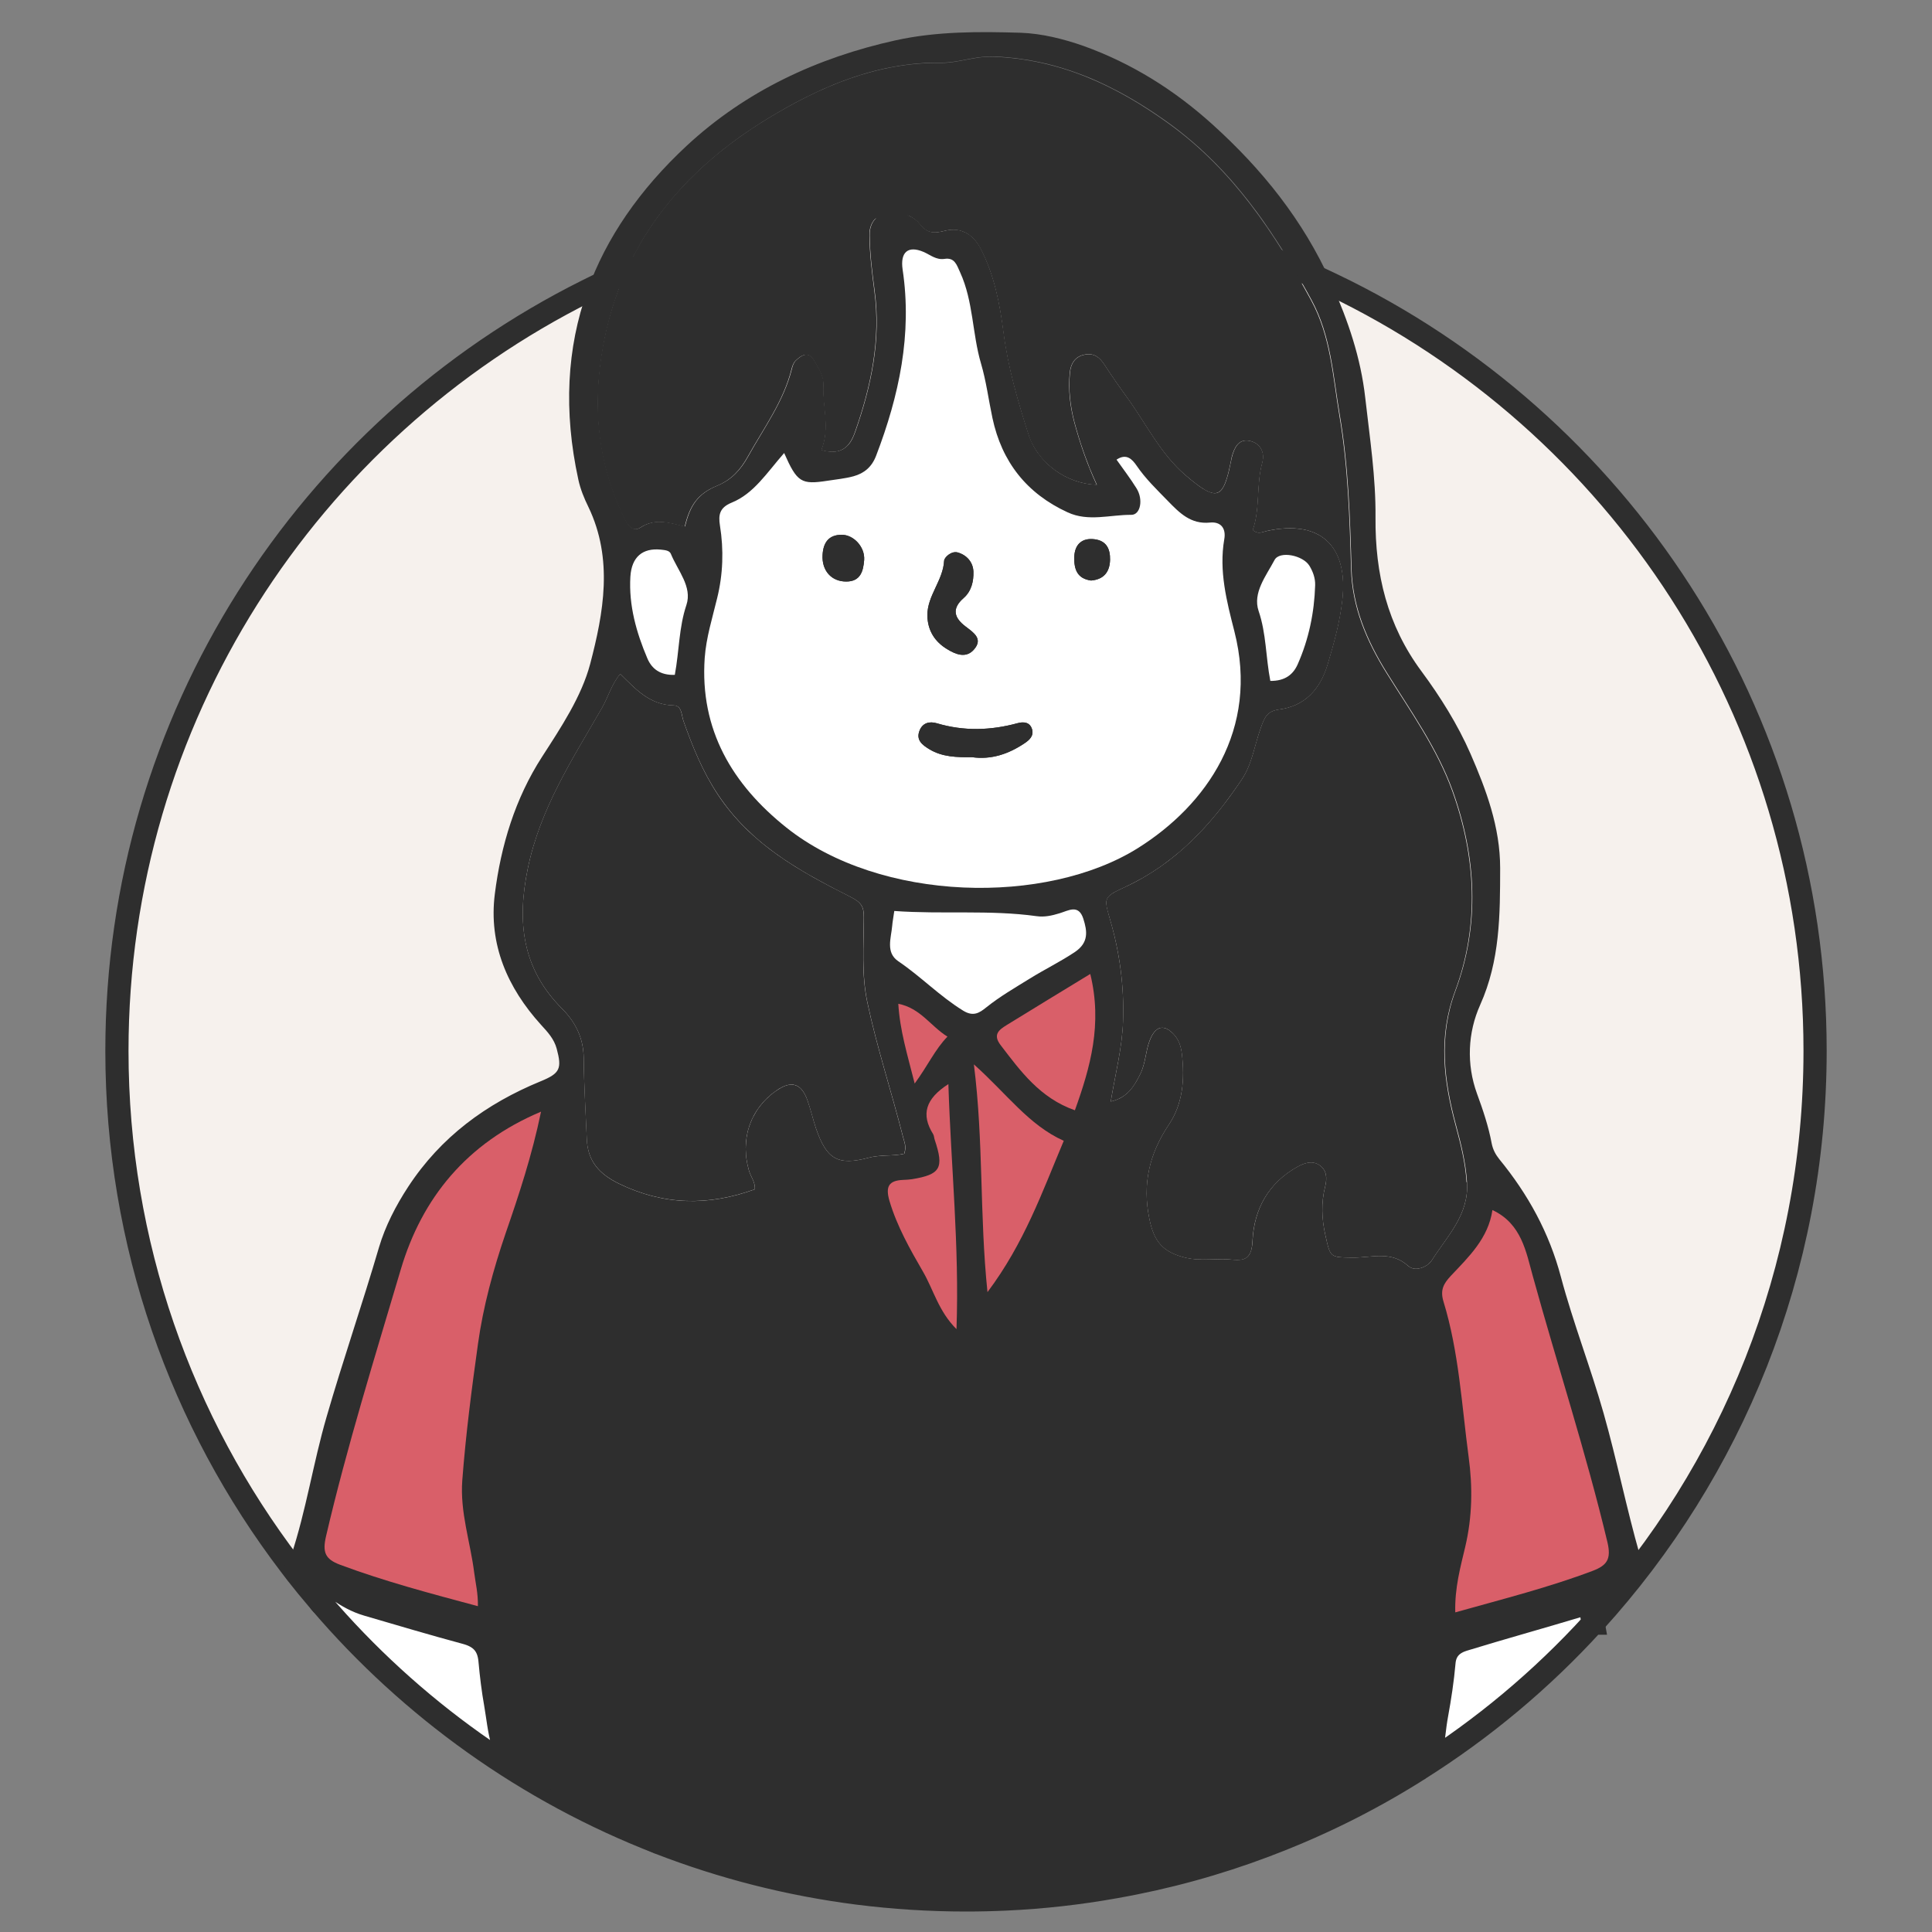 <svg viewBox="0 0 250 250" xmlns="http://www.w3.org/2000/svg" data-name="Layer 1" id="Layer_1">
  <rect x="0" y="0" width="250" height="250" fill="#808080" stroke="none"/>
  <defs>
    <style>
      .cls-1 {
        fill: #2e2e2e;
      }

      .cls-1, .cls-2, .cls-3 {
        stroke-width: 0px;
      }

      .cls-2 {
        fill: #d95f69;
      }

      .cls-4 {
        fill: #f6f1ed;
      }

      .cls-4, .cls-5 {
        stroke: #2e2e2e;
        stroke-miterlimit: 10;
        stroke-width: 3px;
      }

      .cls-5, .cls-3 {
        fill: #fff;
      }
    </style>
  </defs>
  <path d="M108.92,69.2c-1.71,0-2.4,1.04-2.48,2.63-.11,2.01,1.15,3.42,3.05,3.42,1.88,0,2.22-1.38,2.33-2.77.13-1.68-1.34-3.28-2.9-3.28ZM124.96,81.08c-1.49-1.12-1.85-2.31-.27-3.69,1.02-.89,1.31-2.18,1.27-3.43-.05-1.21-.85-2.13-2.02-2.47-.83-.24-1.74.63-1.77,1.06-.13,2.57-2.19,4.52-2.17,7.1.04,1.93.95,3.38,2.56,4.35,1.1.68,2.43,1.22,3.45.07,1.25-1.4-.03-2.21-1.05-2.99ZM133.54,94.34c-.29-.91-1.09-.97-1.87-.76-3.49.95-6.96,1.05-10.45.01-.92-.27-1.81-.08-2.22.92-.52,1.25.36,1.89,1.24,2.43,1.69,1.03,3.6,1.06,5.53,1.04,2.5.35,4.73-.41,6.79-1.79.65-.43,1.25-.98.98-1.85ZM141.64,69.78c-1.62-.21-2.6.66-2.63,2.35-.03,1.51.36,2.74,2.17,2.99,1.61-.13,2.42-1.07,2.46-2.68.03-1.39-.45-2.46-2-2.66ZM141.64,69.78c-1.62-.21-2.6.66-2.63,2.35-.03,1.51.36,2.74,2.17,2.99,1.61-.13,2.42-1.07,2.46-2.68.03-1.39-.45-2.46-2-2.66ZM133.54,94.34c-.29-.91-1.09-.97-1.87-.76-3.49.95-6.96,1.05-10.45.01-.92-.27-1.81-.08-2.22.92-.52,1.25.36,1.89,1.24,2.43,1.69,1.03,3.6,1.06,5.53,1.04,2.5.35,4.73-.41,6.79-1.79.65-.43,1.25-.98.98-1.85ZM124.96,81.08c-1.49-1.12-1.85-2.31-.27-3.69,1.02-.89,1.31-2.18,1.27-3.43-.05-1.21-.85-2.13-2.02-2.47-.83-.24-1.74.63-1.77,1.06-.13,2.57-2.19,4.52-2.17,7.1.04,1.93.95,3.38,2.56,4.35,1.1.68,2.43,1.22,3.45.07,1.25-1.4-.03-2.21-1.05-2.99ZM108.92,69.2c-1.71,0-2.4,1.04-2.48,2.63-.11,2.01,1.15,3.42,3.05,3.42,1.88,0,2.22-1.38,2.33-2.77.13-1.68-1.34-3.28-2.9-3.28ZM108.92,69.2c-1.71,0-2.4,1.04-2.48,2.63-.11,2.01,1.15,3.42,3.05,3.42,1.88,0,2.22-1.38,2.33-2.77.13-1.68-1.34-3.28-2.9-3.28ZM124.96,81.08c-1.49-1.12-1.85-2.31-.27-3.69,1.02-.89,1.31-2.18,1.27-3.43-.05-1.21-.85-2.13-2.02-2.47-.83-.24-1.74.63-1.77,1.06-.13,2.57-2.19,4.52-2.17,7.1.04,1.93.95,3.38,2.56,4.35,1.1.68,2.43,1.22,3.45.07,1.25-1.4-.03-2.21-1.05-2.99ZM133.54,94.34c-.29-.91-1.09-.97-1.87-.76-3.49.95-6.96,1.05-10.45.01-.92-.27-1.81-.08-2.22.92-.52,1.25.36,1.89,1.24,2.43,1.69,1.03,3.6,1.06,5.53,1.04,2.5.35,4.73-.41,6.79-1.79.65-.43,1.25-.98.98-1.85ZM141.64,69.78c-1.62-.21-2.6.66-2.63,2.35-.03,1.51.36,2.74,2.17,2.99,1.61-.13,2.42-1.07,2.46-2.68.03-1.39-.45-2.46-2-2.66ZM141.64,69.78c-1.62-.21-2.6.66-2.63,2.35-.03,1.51.36,2.74,2.17,2.99,1.61-.13,2.42-1.07,2.46-2.68.03-1.39-.45-2.46-2-2.66ZM131.67,93.58c-3.49.95-6.96,1.05-10.45.01-.92-.27-1.81-.08-2.22.92-.52,1.25.36,1.89,1.24,2.43,1.69,1.03,3.6,1.06,5.53,1.04,2.5.35,4.73-.41,6.79-1.79.65-.43,1.25-.98.98-1.85-.29-.91-1.09-.97-1.87-.76ZM122.56,84c1.1.68,2.43,1.22,3.45.07,1.25-1.4-.03-2.21-1.05-2.99-1.49-1.12-1.85-2.31-.27-3.69,1.02-.89,1.31-2.18,1.27-3.43-.05-1.21-.85-2.13-2.02-2.47-.83-.24-1.74.63-1.77,1.06-.13,2.57-2.19,4.52-2.17,7.1.04,1.93.95,3.38,2.56,4.35ZM108.92,69.2c-1.71,0-2.4,1.04-2.48,2.63-.11,2.01,1.15,3.42,3.05,3.42,1.88,0,2.22-1.38,2.33-2.77.13-1.68-1.34-3.28-2.9-3.28ZM172.36,36.82c-1.67-.8-3.36-1.56-5.07-2.27-13.02-5.44-27.3-8.44-42.29-8.44s-30.56,3.28-44.04,9.19c-1.68.73-3.33,1.5-4.96,2.32C39.91,55.62,15.13,92.91,15.13,135.98c0,25.03,8.37,48.1,22.46,66.57.27.36.54.71.81,1.06.88,1.12,1.78,2.23,2.71,3.31.11.14.23.29.36.43.98.35,1.12,1.29,2.38,2.14.57-2.78.72-2.73,3.72-1.86,4.22,1.23,8.43,2.49,12.67,3.63,1.98.52,3,1.61,3.17,3.64.17,1.88.4,3.77.73,5.62.57,3.32.65,6.86,3.51,8.8,4.15,2.81,11,6.22,17.65,9.13.02.01.04.02.06.03,8.12,3.14,16.71,5.35,25.64,6.49h.01c4.58.58,9.25.88,13.99.88,1.74,0,3.48-.04,5.2-.12,4.77-.22,9.45-.75,14.04-1.57,6.73-1.18,13.25-2.98,19.49-5.34.05-.02.1-.03.15-.05l.05-.03c6.65-2.51,12.99-5.65,18.95-9.36.15-.09.29-.18.44-.28.05-.03.1-.07.15-.1,2.21-1.65,1.8-3.71,2.43-7.13.41-2.24.75-4.49.95-6.75.14-1.66,1.15-2.53,2.51-2.95,4.92-1.51,9.89-2.88,14.83-4.37,1.23-.37,1.59.22,1.78,1.21.06.34.13.68.19,1.02.04-.03.07-.07.1-.1,17.77-19.52,28.61-45.47,28.61-73.95,0-43.72-25.54-81.48-62.51-99.16ZM81.57,74.63c.16-2.6,1.61-3.73,3.91-3.51.51.06,1.14.08,1.33.55.88,2.16,2.8,4.26,2.01,6.62-.98,2.92-.92,5.92-1.5,9.04-1.9.06-2.98-.79-3.55-2.13-1.43-3.36-2.42-6.88-2.2-10.57ZM116.24,129.89c2.87.56,4.18,2.9,6.36,4.25-1.61,1.66-2.52,3.72-4.24,6.07-.98-3.87-1.91-6.86-2.12-10.32ZM116.86,152.68c.38-.01.76-.04,1.14-.09,3.71-.61,4.18-1.44,2.95-5.11-.08-.23-.08-.52-.2-.72-1.6-2.55-.99-4.58,1.97-6.48.34,10.72,1.43,20.95,1.05,31.71-2.32-2.31-2.97-5.08-4.32-7.41-1.69-2.92-3.37-5.88-4.35-9.17-.54-1.85-.12-2.65,1.76-2.73ZM116.23,124.38c-1.65-1.13-.92-2.98-.78-4.58.04-.5.14-.99.27-1.92,6.26.45,12.35-.17,18.4.67,1.03.15,2-.07,2.98-.37,1.15-.34,2.46-1.22,3.08.7.52,1.62.71,3.08-1.06,4.29-1.89,1.27-3.92,2.25-5.85,3.45-1.92,1.19-3.87,2.31-5.64,3.73-.88.71-1.68,1.25-3.01.42-3.02-1.86-5.47-4.42-8.39-6.39ZM101.75,107.08c-6.98-5.57-11.21-12.65-10.56-21.95.19-2.63.99-5.16,1.61-7.73.76-3.08.87-6.24.36-9.41-.21-1.35-.07-2.3,1.52-2.95,2.86-1.16,4.53-3.84,6.79-6.42,1.68,3.81,2.21,4.11,5.6,3.59,1.13-.18,2.27-.28,3.37-.58,1.38-.38,2.37-1.19,2.93-2.66,2.98-7.78,4.68-15.72,3.43-24.09-.33-2.23.68-3.15,2.71-2.28.9.39,1.62,1.06,2.71.9,1.31-.2,1.57.75,2.02,1.74,1.72,3.76,1.56,7.92,2.7,11.79.68,2.3.98,4.71,1.48,7.05,1.21,5.69,4.44,9.79,9.74,12.22,2.68,1.24,5.49.3,8.23.32,1.2.01,1.57-2,.68-3.42-.79-1.28-1.71-2.47-2.59-3.72,1.3-.87,2.04-.03,2.6.78,1.15,1.69,2.61,3.09,4.01,4.53,1.52,1.56,2.98,3.08,5.48,2.83,1.37-.14,2.11.71,1.85,2.16-.71,4.1.32,8.05,1.31,11.92,3.25,12.71-3.62,22.48-12.48,28.04-11.83,7.42-33.3,7.07-45.5-2.66ZM164.92,72.47c.65-1.24,3.71-.62,4.53.76.45.75.76,1.59.73,2.51-.11,3.54-.82,6.96-2.25,10.2-.59,1.34-1.64,2.19-3.55,2.17-.6-3.11-.52-6.12-1.51-9.03-.81-2.37.97-4.56,2.05-6.61ZM65.42,159.61c-1.58,4.63-2.9,9.45-3.57,14.29-.82,5.86-1.58,11.73-2.03,17.65-.31,4.15,1.04,7.96,1.54,11.94.17,1.34.51,2.66.48,4.35-6.2-1.66-12.09-3.22-17.83-5.36-1.95-.73-2.3-1.62-1.82-3.7,2.72-11.65,6.28-23.06,9.67-34.51,2.74-9.25,8.54-16.38,18.15-20.42-1.17,5.65-2.84,10.7-4.59,15.76ZM127.78,167.2c-1.04-10.02-.49-19.4-1.76-29.47,4.32,3.86,7.09,7.85,11.63,9.89-2.79,6.62-5.09,13.21-9.87,19.58ZM139.09,143.67c-4.5-1.58-7.01-5.03-9.6-8.42-1.09-1.41-.17-2.02.81-2.63,3.52-2.17,7.07-4.33,10.78-6.59,1.59,6.48.02,12.06-1.99,17.64ZM206.11,203.26c-5.66,2.14-11.51,3.62-17.8,5.38-.08-3.2.68-5.89,1.3-8.52.91-3.89.96-7.72.43-11.6-.9-6.74-1.25-13.57-3.26-20.12-.44-1.47.01-2.29.96-3.31,2.33-2.47,4.84-4.85,5.38-8.51,3.79,1.77,4.36,5.46,5.22,8.53,3.17,11.51,6.9,22.86,9.67,34.49.5,2.15-.07,2.96-1.9,3.66ZM141.64,69.78c-1.62-.21-2.6.66-2.63,2.35-.03,1.51.36,2.74,2.17,2.99,1.61-.13,2.42-1.07,2.46-2.68.03-1.39-.45-2.46-2-2.66ZM131.67,93.58c-3.49.95-6.96,1.05-10.45.01-.92-.27-1.81-.08-2.22.92-.52,1.25.36,1.89,1.24,2.43,1.69,1.03,3.6,1.06,5.53,1.04,2.5.35,4.73-.41,6.79-1.79.65-.43,1.25-.98.98-1.85-.29-.91-1.09-.97-1.87-.76ZM122.56,84c1.1.68,2.43,1.22,3.45.07,1.25-1.4-.03-2.21-1.05-2.99-1.49-1.12-1.85-2.31-.27-3.69,1.02-.89,1.31-2.18,1.27-3.43-.05-1.21-.85-2.13-2.02-2.47-.83-.24-1.74.63-1.77,1.06-.13,2.57-2.19,4.52-2.17,7.1.04,1.93.95,3.38,2.56,4.35ZM108.92,69.2c-1.71,0-2.4,1.04-2.48,2.63-.11,2.01,1.15,3.42,3.05,3.42,1.88,0,2.22-1.38,2.33-2.77.13-1.68-1.34-3.28-2.9-3.28ZM108.92,69.2c-1.71,0-2.4,1.04-2.48,2.63-.11,2.01,1.15,3.42,3.05,3.42,1.88,0,2.22-1.38,2.33-2.77.13-1.68-1.34-3.28-2.9-3.28ZM124.96,81.08c-1.49-1.12-1.85-2.31-.27-3.69,1.02-.89,1.31-2.18,1.27-3.43-.05-1.21-.85-2.13-2.02-2.47-.83-.24-1.74.63-1.77,1.06-.13,2.57-2.19,4.52-2.17,7.1.04,1.93.95,3.38,2.56,4.35,1.1.68,2.43,1.22,3.45.07,1.25-1.4-.03-2.21-1.05-2.99ZM133.54,94.34c-.29-.91-1.09-.97-1.87-.76-3.49.95-6.96,1.05-10.45.01-.92-.27-1.81-.08-2.22.92-.52,1.25.36,1.89,1.24,2.43,1.69,1.03,3.6,1.06,5.53,1.04,2.5.35,4.73-.41,6.79-1.79.65-.43,1.25-.98.98-1.85ZM141.64,69.78c-1.62-.21-2.6.66-2.63,2.35-.03,1.51.36,2.74,2.17,2.99,1.61-.13,2.42-1.07,2.46-2.68.03-1.39-.45-2.46-2-2.66ZM141.64,69.78c-1.62-.21-2.6.66-2.63,2.35-.03,1.51.36,2.74,2.17,2.99,1.61-.13,2.42-1.07,2.46-2.68.03-1.39-.45-2.46-2-2.66ZM133.54,94.34c-.29-.91-1.09-.97-1.87-.76-3.49.95-6.96,1.05-10.45.01-.92-.27-1.81-.08-2.22.92-.52,1.25.36,1.89,1.24,2.43,1.69,1.03,3.6,1.06,5.53,1.04,2.5.35,4.73-.41,6.79-1.79.65-.43,1.25-.98.98-1.85ZM124.96,81.08c-1.49-1.12-1.85-2.31-.27-3.69,1.02-.89,1.31-2.18,1.27-3.43-.05-1.21-.85-2.13-2.02-2.47-.83-.24-1.74.63-1.77,1.06-.13,2.57-2.19,4.52-2.17,7.1.04,1.93.95,3.38,2.56,4.35,1.1.68,2.43,1.22,3.45.07,1.25-1.4-.03-2.21-1.05-2.99ZM108.92,69.2c-1.71,0-2.4,1.04-2.48,2.63-.11,2.01,1.15,3.42,3.05,3.42,1.88,0,2.22-1.38,2.33-2.77.13-1.68-1.34-3.28-2.9-3.28ZM108.92,69.2c-1.71,0-2.4,1.04-2.48,2.63-.11,2.01,1.15,3.42,3.05,3.42,1.88,0,2.22-1.38,2.33-2.77.13-1.68-1.34-3.28-2.9-3.28ZM124.96,81.08c-1.49-1.12-1.85-2.31-.27-3.69,1.02-.89,1.31-2.18,1.27-3.43-.05-1.21-.85-2.13-2.02-2.47-.83-.24-1.74.63-1.77,1.06-.13,2.57-2.19,4.52-2.17,7.1.04,1.93.95,3.38,2.56,4.35,1.1.68,2.43,1.22,3.45.07,1.25-1.4-.03-2.21-1.05-2.99ZM133.54,94.34c-.29-.91-1.09-.97-1.87-.76-3.49.95-6.96,1.05-10.45.01-.92-.27-1.81-.08-2.22.92-.52,1.25.36,1.89,1.24,2.43,1.69,1.03,3.6,1.06,5.53,1.04,2.5.35,4.73-.41,6.79-1.79.65-.43,1.25-.98.98-1.85ZM141.64,69.78c-1.62-.21-2.6.66-2.63,2.35-.03,1.51.36,2.74,2.17,2.99,1.61-.13,2.42-1.07,2.46-2.68.03-1.39-.45-2.46-2-2.66ZM141.64,69.78c-1.62-.21-2.6.66-2.63,2.35-.03,1.51.36,2.74,2.17,2.99,1.61-.13,2.42-1.07,2.46-2.68.03-1.39-.45-2.46-2-2.66ZM133.54,94.34c-.29-.91-1.09-.97-1.87-.76-3.49.95-6.96,1.05-10.45.01-.92-.27-1.81-.08-2.22.92-.52,1.25.36,1.89,1.24,2.43,1.69,1.03,3.6,1.06,5.53,1.04,2.5.35,4.73-.41,6.79-1.79.65-.43,1.25-.98.98-1.85ZM124.96,81.08c-1.49-1.12-1.85-2.31-.27-3.69,1.02-.89,1.31-2.18,1.27-3.43-.05-1.21-.85-2.13-2.02-2.47-.83-.24-1.74.63-1.77,1.06-.13,2.57-2.19,4.52-2.17,7.1.04,1.93.95,3.38,2.56,4.35,1.1.68,2.43,1.22,3.45.07,1.25-1.4-.03-2.21-1.05-2.99ZM108.92,69.2c-1.71,0-2.4,1.04-2.48,2.63-.11,2.01,1.15,3.42,3.05,3.42,1.88,0,2.22-1.38,2.33-2.77.13-1.68-1.34-3.28-2.9-3.28Z" class="cls-4"></path>
  <path d="M206.16,210.03c-6.65,7.3-14.29,13.7-22.69,18.97,2.21-1.65,1.8-3.71,2.43-7.13.41-2.24.75-4.49.95-6.75.14-1.66,1.15-2.53,2.51-2.95,4.92-1.51,9.89-2.88,14.83-4.37,1.23-.37,1.59.22,1.78,1.21.06.34.13.68.19,1.02Z" class="cls-5"></path>
  <path d="M85.3,238.45c-17.1-6.62-32.12-17.4-43.83-31.1-1.48-2.1.24-1.73-2.19-4.37,3.87,1.98,5.29,3.78,8.29,4.65,4.22,1.23,8.43,2.49,12.67,3.63,1.98.52,3,1.61,3.17,3.64.17,1.88.4,3.77.73,5.62.57,3.32.65,6.86,3.51,8.8,4.15,2.81,11,6.22,17.65,9.13Z" class="cls-5"></path>
  <path d="M212.19,201.21c-1.73-6.06-2.96-12.25-4.68-18.32-1.68-5.93-3.94-11.7-5.53-17.66-1.52-5.74-4.26-10.7-7.97-15.23-.47-.59-.82-1.22-.98-2.01-.41-2.22-1.13-4.35-1.91-6.48-1.38-3.8-1.19-7.9.41-11.47,2.58-5.75,2.58-11.66,2.59-17.7,0-5.33-1.81-10.15-3.84-14.81-1.65-3.77-3.89-7.35-6.34-10.66-4.43-5.97-6.01-12.63-5.95-19.9.05-5.19-.74-10.29-1.32-15.43-.59-5.29-2.23-10.01-4.31-14.72-.06-.13-.11-.25-.17-.38-3.57-7.93-8.88-14.55-15.31-20.35-4.92-4.45-10.44-7.9-16.66-10.14-2.59-.91-5.39-1.61-8.12-1.71-5.39-.16-10.81-.2-16.17.97-10.19,2.25-19.43,6.56-27.08,13.66-6.06,5.64-10.4,11.89-12.85,18.75-2.65,7.41-3.1,15.56-1.16,24.45.26,1.21.75,2.42,1.3,3.53,3.24,6.74,1.96,13.72.23,20.31-1.12,4.23-3.77,8.21-6.24,12.04-3.47,5.38-5.31,11.46-6.1,17.74-.82,6.51,1.64,12.13,5.97,16.91.88.96,1.7,1.84,2.04,3.11.68,2.54.45,3.18-2.06,4.2-7.06,2.9-12.93,7.2-17.16,13.66-1.61,2.46-2.97,5.11-3.77,7.81-2.16,7.37-4.67,14.63-6.8,22-1.72,5.92-2.63,12.06-4.58,17.94-.15.46-.17.87-.08,1.23.11.45.39.81.81,1.06.12.07.32.05.39.18,1.02,1.95,1.61,1.53,2.32,3.13.04.09,2.78-.69,5.78.18,4.22,1.23,9.11,3.02,13.35,4.16,1.98.52,3,1.61,3.17,3.64.17,1.88.4,3.77.73,5.62.57,3.32.65,6.86,3.51,8.8,4.15,2.81,11,6.22,17.65,9.13.02.01.04.02.06.03,8.14,3.57,16.74,6.36,25.64,6.49h.06c5.19.08,12.47.73,19.14.76,3.8.02,7.4-.17,10.29-.76,1.22-.25,2.48-.52,3.75-.81,6.54-1.45,13.6-3.35,19.49-5.34.05-.02.1-.03.15-.05l.05-.03,18.95-9.36.11-.06c.12-.07.23-.14.33-.22.05-.03.1-.07.15-.1,2.21-1.65,1.8-3.71,2.43-7.13.41-2.24.75-4.49.95-6.75.14-1.66,1.15-2.53,2.51-2.95,4.92-1.51,9.89-2.88,14.83-4.37,1.23-.37,1.59.22,1.78,1.21.06.34.13.68.19,1.02.01.03.01.07.02.1.02-.07.05-.13.08-.2.05-.15.11-.31.17-.46,1.14-2.69,3.24-6.08,5.82-8-.02-.08-.04-.17-.06-.26ZM65.42,159.61c-1.58,4.63-2.9,9.45-3.57,14.29-.82,5.86-1.58,11.73-2.03,17.65-.31,4.15,1.04,7.96,1.54,11.94.17,1.34.51,2.66.48,4.35-6.2-1.66-12.09-3.22-17.83-5.36-1.95-.73-2.3-1.62-1.82-3.7,2.72-11.65,6.28-23.06,9.67-34.51,2.74-9.25,8.54-16.38,18.15-20.42-1.17,5.65-2.84,10.7-4.59,15.76ZM113.53,149.61c-.37.03-.73.09-1.09.19-4.03,1.08-5.49.21-6.86-3.81-.4-1.19-.67-2.44-1.1-3.62-.06-.16-.11-.3-.18-.44-.06-.14-.12-.27-.19-.39-.13-.24-.28-.45-.44-.62-.04-.04-.07-.08-.11-.11-.15-.14-.31-.25-.48-.32-.06-.03-.12-.05-.18-.06-.04-.02-.09-.04-.14-.04-.02-.01-.05-.01-.07-.01-.35-.07-.74-.01-1.17.16-.32.13-.66.32-1.03.57-.16.11-.32.23-.47.34-.3.24-.59.49-.86.76-.22.21-.42.43-.61.67-.1.11-.19.23-.28.35-.13.17-.25.34-.36.52-.11.18-.22.36-.32.55-.11.19-.21.38-.3.58-.08.19-.16.38-.23.57-.18.48-.32.98-.41,1.5-.04.18-.06.36-.08.54-.02.17-.04.33-.04.5-.03.26-.03.52-.03.78.01.41.04.83.1,1.24.07.47.17.95.31,1.43.23.83.85,1.54.77,2.46-5.99,2.17-11.79,2.09-17.61-.74-2.53-1.25-4.01-2.89-4.13-5.71-.15-3.52-.37-7.03-.41-10.55-.03-2.58-1.05-4.63-2.81-6.39-5.15-5.16-5.85-11.2-4.42-18.14,1.61-7.76,5.79-14.16,9.6-20.76.81-1.42,1.22-3.02,2.36-4.4,1.95,1.92,3.81,4.02,6.9,4.07,1.11.02,1.01,1.26,1.3,2.06,1.17,3.3,2.44,6.46,4.44,9.47.27.4.54.8.83,1.18.56.76,1.15,1.48,1.78,2.16.56.62,1.15,1.2,1.76,1.76.26.25.53.49.8.71.04.04.09.08.13.12.3.26.61.51.92.75.21.17.43.34.65.5.39.3.79.59,1.2.87.2.15.4.29.61.42.2.14.41.27.62.41.31.2.62.4.94.59.94.59,1.91,1.15,2.9,1.68.32.18.65.36.98.53.33.18.66.35,1,.53.66.34,1.33.68,2,1.02,1.45.73,1.78,1.28,1.77,2.69-.02,3.65-.32,7.28.45,10.96,1.25,5.91,3.15,11.63,4.63,17.47.15.61.46,1.18.15,2.13h0c-.2.06-.39.09-.58.11h-.01c-.2.03-.39.05-.58.07-.19.01-.37.03-.56.03-.43.02-.86.03-1.28.07-.16.01-.32.02-.48.04ZM81.57,74.63c.16-2.6,1.61-3.73,3.91-3.51.51.06,1.14.08,1.33.55.88,2.16,2.8,4.26,2.01,6.62-.98,2.92-.92,5.92-1.5,9.04-1.9.06-2.98-.79-3.55-2.13-1.43-3.36-2.42-6.88-2.2-10.57ZM93.16,67.99c-.21-1.35-.07-2.3,1.52-2.95,2.86-1.16,4.53-3.84,6.79-6.42,1.68,3.81,2.21,4.11,5.6,3.59,1.13-.18,2.27-.28,3.37-.58,1.38-.38,2.37-1.19,2.93-2.66,2.98-7.78,4.68-15.72,3.43-24.09-.33-2.23.68-3.15,2.71-2.28.9.39,1.62,1.06,2.71.9,1.31-.2,1.57.75,2.02,1.74,1.72,3.76,1.56,7.92,2.7,11.79.68,2.3.98,4.71,1.48,7.05,1.21,5.69,4.44,9.79,9.74,12.22,2.68,1.24,5.49.3,8.23.32,1.2.01,1.57-2,.68-3.42-.79-1.28-1.71-2.47-2.59-3.72,1.3-.87,2.04-.03,2.6.78,1.15,1.69,2.61,3.09,4.01,4.53,1.52,1.56,2.98,3.08,5.48,2.83,1.37-.14,2.11.71,1.85,2.16-.71,4.1.32,8.05,1.31,11.92,3.25,12.71-3.62,22.48-12.48,28.04-11.83,7.42-33.3,7.07-45.5-2.66-6.98-5.57-11.21-12.65-10.56-21.95.19-2.63.99-5.16,1.61-7.73.76-3.08.87-6.24.36-9.41ZM139.09,143.67c-4.5-1.58-7.01-5.03-9.6-8.42-1.09-1.41-.17-2.02.81-2.63,3.52-2.17,7.07-4.33,10.78-6.59,1.59,6.48.02,12.06-1.99,17.64ZM116.24,129.89c2.87.56,4.18,2.9,6.36,4.25-1.61,1.66-2.52,3.72-4.24,6.07-.98-3.87-1.91-6.86-2.12-10.32ZM123.77,171.99c-2.32-2.31-2.97-5.08-4.32-7.41-1.69-2.92-3.37-5.88-4.35-9.17-.54-1.85-.12-2.65,1.76-2.73.38-.01.76-.04,1.14-.09,3.71-.61,4.18-1.44,2.95-5.11-.08-.23-.08-.52-.2-.72-1.6-2.55-.99-4.58,1.97-6.48.34,10.72,1.43,20.95,1.05,31.71ZM124.62,130.77c-3.02-1.86-5.47-4.42-8.39-6.39-1.65-1.13-.92-2.98-.78-4.58.04-.5.14-.99.27-1.92,6.26.45,12.35-.17,18.4.67,1.03.15,2-.07,2.98-.37,1.15-.34,2.46-1.22,3.08.7.52,1.62.71,3.08-1.06,4.29-1.89,1.27-3.92,2.25-5.85,3.45-1.92,1.19-3.87,2.31-5.64,3.73-.88.71-1.68,1.25-3.01.42ZM127.78,167.2c-1.04-10.02-.49-19.4-1.76-29.47,4.32,3.86,7.09,7.85,11.63,9.89-2.79,6.62-5.09,13.21-9.87,19.58ZM185.28,163.08c-.05.08-.12.17-.19.25-.07.08-.15.15-.24.22-.08.07-.16.13-.25.19-.03.02-.06.04-.1.06-.09.05-.18.1-.27.14-.1.05-.2.09-.31.12-.1.03-.21.05-.31.08-.15.03-.31.04-.46.03-.08,0-.16-.01-.23-.02-.13-.02-.26-.06-.38-.13-.05-.02-.09-.04-.13-.07-.06-.03-.12-.08-.18-.13-2.24-2.04-4.79-1.05-7.21-1.09-2.92-.04-2.86.02-3.51-2.87-.48-2.13-.57-4.23-.03-6.34.26-1.07.21-2.08-.72-2.74-.93-.65-1.94-.31-2.86.19-3.76,2.09-5.62,5.48-5.82,9.59-.02.47-.08.87-.17,1.19-.03.11-.07.22-.11.32-.04.1-.08.18-.13.26-.05.08-.1.15-.15.2-.06.07-.12.13-.19.17-.05.04-.1.07-.15.1-.05.03-.1.06-.15.08-.02.01-.04.02-.06.02-.03.02-.07.03-.1.03-.05.02-.11.03-.16.04-.05.02-.09.03-.13.03-.07,0-.15.02-.22.02-.18.02-.37.02-.57,0-.11,0-.22-.01-.35-.02-.44-.05-.87-.07-1.31-.07-1.56,0-3.11.19-4.69-.18-3-.72-4.12-2.13-4.71-5.05-.92-4.5,0-8.4,2.51-12.15,1.83-2.73,2.07-5.88,1.71-9.1-.11-.92-.32-1.73-.91-2.44-.1-.12-.2-.23-.3-.32-.1-.1-.2-.18-.29-.26-.05-.04-.1-.08-.15-.12-.11-.07-.21-.13-.31-.18-.08-.04-.16-.07-.24-.09-.05-.01-.1-.03-.15-.03-.08-.02-.15-.03-.22-.02-.15,0-.3.03-.44.1-.15.07-.3.17-.43.31h-.01c-.14.15-.26.32-.39.53-.12.21-.23.45-.34.73-.54,1.41-.52,2.94-1.23,4.34-.25.51-.51,1-.83,1.45-.07.11-.15.22-.23.33-.2.26-.42.5-.66.72-.09.08-.18.15-.27.21-.14.11-.29.21-.44.3-.1.06-.2.12-.31.16-.19.09-.39.17-.61.24-.15.05-.3.09-.46.13.58-3.53,1.48-6.91,1.6-10.44.14-4.46-.43-8.8-1.67-13.06-.07-.26-.14-.49-.2-.71-.04-.16-.08-.31-.12-.45-.19-.72-.25-1.18-.08-1.56.03-.07.07-.13.11-.19.05-.07.11-.14.18-.21.08-.08.18-.15.29-.23.16-.12.35-.23.59-.35.31-.16.68-.33,1.13-.54.11-.05.2-.11.31-.16.19-.08.37-.17.55-.27.16-.08.32-.16.47-.24.67-.34,1.32-.71,1.95-1.11.22-.13.43-.27.65-.42.4-.25.79-.53,1.18-.82.27-.2.54-.4.81-.61.08-.05.15-.11.23-.18.23-.18.46-.37.69-.56.36-.3.72-.61,1.07-.93,1.18-1.08,2.29-2.24,3.34-3.47.16-.18.32-.37.48-.57.24-.28.47-.58.7-.87.24-.29.47-.59.69-.9.23-.3.46-.61.68-.92.23-.31.45-.62.67-.94.22-.31.44-.63.65-.95.34-.51.62-1.04.85-1.59.12-.27.22-.55.32-.83.19-.56.36-1.13.52-1.71.14-.5.28-1,.43-1.5.06-.18.11-.36.17-.53.06-.18.12-.36.18-.53.48-1.29.75-2.16,2.38-2.38,3.35-.44,5.32-2.65,6.27-5.81.83-2.77,1.61-5.56,1.92-8.47.34-3.23-.26-5.69-1.7-7.24-.29-.31-.61-.59-.97-.83-.02-.02-.03-.03-.05-.04s-.04-.03-.06-.03c-.09-.07-.18-.12-.27-.16-.02-.02-.04-.03-.06-.04t-.02,0c-.11-.07-.23-.13-.35-.18-.03-.02-.06-.04-.1-.04-.14-.07-.29-.13-.44-.18-.33-.12-.68-.22-1.05-.28-.09-.02-.17-.04-.26-.05-.09-.02-.18-.03-.27-.03-1.2-.15-2.59-.07-4.14.27-.06.01-.13.03-.2.05-.06,0-.13.03-.19.05-.13.04-.26.08-.39.1-.22.04-.44.04-.67-.05-.13-.06-.27-.14-.41-.27.97-2.78.43-5.81,1.22-8.69.4-1.46-.34-2.62-1.73-2.86-1.36-.23-1.9.96-2.2,2.12-.04.13-.05.26-.08.37-.19.96-.37,1.75-.57,2.38-.06.21-.13.4-.2.58h0c-.05.15-.11.27-.17.38-.15.31-.31.54-.5.7-.05.05-.1.09-.16.11-.06.04-.11.06-.17.09-.12.04-.24.06-.37.06-.18,0-.39-.04-.61-.13-.06-.02-.13-.05-.2-.08-.09-.03-.18-.07-.28-.13-.28-.14-.59-.34-.93-.58-.34-.25-.71-.54-1.12-.87-.2-.17-.42-.35-.64-.54-3.21-2.75-5.04-6.57-7.47-9.94-1.04-1.42-2.05-2.88-3.01-4.35-.6-.92-1.29-1.52-2.48-1.32-1.38.23-1.9,1.24-2,2.4-.2,2.16.04,4.3.6,6.4.35,1.29.73,2.56,1.18,3.82.05.13.09.25.13.37.04.13.09.25.14.38.18.5.37,1,.57,1.5,0,0,.01,0,.01,0,.27.66.56,1.32.86,1.98-1.96-.06-3.87-.76-5.44-1.91-.39-.29-.76-.6-1.11-.95-.34-.34-.66-.71-.95-1.1-.29-.37-.54-.77-.76-1.19-.09-.17-.18-.36-.25-.54-.03-.06-.07-.13-.09-.2-.03-.07-.06-.13-.08-.2-.06-.14-.12-.29-.16-.44-1.39-4.31-2.64-8.63-3.23-13.18-.48-3.7-1.19-7.44-2.96-10.85-.1-.2-.21-.39-.33-.56-.23-.35-.48-.65-.76-.91-.04-.04-.08-.07-.11-.1-.09-.08-.18-.15-.27-.22-.06-.04-.12-.08-.18-.11-.17-.12-.36-.21-.55-.28-.04-.03-.09-.05-.14-.06,0,0-.01,0-.02,0-.06-.03-.11-.05-.17-.06,0-.01-.01-.01-.02-.01-.15-.04-.3-.08-.45-.1-.18-.03-.36-.04-.55-.04-.36,0-.73.05-1.12.15-1.42.36-2.26.31-3.21-.91-.67-.85-1.82-1.34-3.01-1.47-2.04-.22-3.53.89-3.48,2.97.03,2.38.32,4.78.64,7.15.85,6.31-.42,12.32-2.49,18.22-.04.13-.09.25-.14.37-.05.12-.1.24-.15.35-.04.09-.08.19-.13.27-.18.35-.4.67-.67.91-.06.06-.12.11-.19.17-.18.15-.38.27-.6.35-.07.03-.14.06-.22.08-.07.02-.13.04-.2.05-.06.02-.12.03-.18.03-.01.01-.03.01-.04.01-.14.02-.29.03-.45.03-.41,0-.88-.07-1.42-.22,1.17-2.88.13-5.64.27-8.4.07-1.19-.62-2.16-1.17-3.14-.76-1.32-1.63-.78-2.42-.03-.25.24-.41.65-.49,1.01-1.05,4.23-3.62,7.69-5.69,11.41-.95,1.7-2.11,3-4.01,3.78-2.48,1.02-3.5,2.55-4.14,5.26h0c-.13-.02-.27-.06-.41-.1-.34-.09-.68-.18-1.03-.25-.2-.05-.41-.09-.61-.13-.13-.02-.27-.04-.41-.06-.13-.02-.27-.04-.41-.04-.34-.03-.68-.03-1.02.02-.2.02-.41.06-.62.12-.2.06-.41.13-.61.22-.21.1-.41.21-.62.34-.91.59-1.54-.1-2-1.03-3.56-7.16-4.27-14.63-2.84-22.44.13-.74.28-1.46.45-2.17.05-.19.09-.37.14-.57.08-.33.16-.65.25-.97.22-.81.46-1.61.73-2.38.08-.25.16-.48.25-.72.05-.16.11-.31.17-.46.01-.04.02-.08.04-.12.02-.04.04-.08.05-.11.03-.09.07-.19.1-.29.04-.1.08-.2.12-.29.09-.24.19-.47.29-.71.09-.23.19-.46.3-.69.08-.2.18-.41.28-.61.08-.18.17-.36.26-.54l.03-.06c.03-.06.05-.11.07-.16.2-.42.41-.84.64-1.25.08-.16.16-.31.25-.46.32-.6.67-1.19,1.04-1.78.2-.32.4-.64.62-.96.14-.22.29-.45.46-.67.15-.23.31-.46.48-.68.21-.3.43-.59.66-.88.22-.29.45-.58.68-.87.23-.28.46-.56.7-.84s.48-.56.73-.83c.21-.24.42-.48.64-.71.37-.4.76-.79,1.16-1.18.18-.18.36-.35.54-.52.27-.27.54-.52.82-.77.39-.35.78-.7,1.18-1.04.42-.36.85-.71,1.28-1.06.04-.03.08-.06.12-.09.42-.33.84-.65,1.26-.97.5-.38,1.01-.74,1.53-1.1.48-.32.96-.64,1.44-.96.5-.33,1.01-.65,1.52-.96.83-.51,1.68-1,2.53-1.48.79-.44,1.58-.86,2.38-1.26.36-.18.73-.36,1.1-.53.26-.13.52-.25.79-.37.21-.11.43-.2.65-.29.19-.08.38-.16.56-.24.37-.17.74-.32,1.12-.46.43-.17.87-.34,1.31-.49.05-.03.1-.04.15-.05.35-.13.7-.25,1.06-.36.11-.04.22-.08.34-.11.43-.14.86-.26,1.29-.38.53-.15,1.06-.28,1.61-.4.27-.07.54-.12.81-.17.04,0,.07-.02.11-.02.2-.04.4-.08.6-.11.05-.02.11-.03.17-.03.26-.06.53-.1.8-.13.06-.02.12-.03.18-.03.37-.05.74-.1,1.11-.14.33-.03.67-.07,1.01-.09.01-.01.03-.01.05,0,.28-.03.55-.05.83-.06.09-.01.18-.01.26-.01.02-.01.04-.01.06,0,.04-.01.06-.01.1,0t.02,0c.47-.02.94-.03,1.42-.02.32,0,.63-.01.94-.04.25-.03.5-.05.75-.09.17-.02.35-.05.52-.08.62-.11,1.24-.24,1.87-.35.39-.07.78-.13,1.18-.17.17-.02.35-.04.53-.05.23-.02.45-.03.68-.03.09,0,.18.01.26.01.41.01.81.03,1.21.06.41.03.8.06,1.2.11.2.01.39.03.59.06.2.02.4.05.59.08.78.11,1.55.24,2.31.4.24.05.49.1.73.16.25.05.49.11.73.18.27.06.53.13.79.21.28.07.56.15.84.24.04,0,.08.02.13.04t.02.01c.22.07.44.14.66.21.16.05.32.1.48.16.27.09.54.19.81.29.36.13.71.26,1.05.4.45.18.9.37,1.34.57.4.18.79.36,1.18.55.39.19.78.39,1.16.59.14.06.27.13.41.21.14.07.27.14.41.22,1.07.58,2.13,1.21,3.18,1.88.26.16.53.34.79.51s.51.34.77.52c.25.17.49.34.74.51.27.19.54.38.81.58.88.64,1.73,1.31,2.55,2.01.27.22.54.45.8.69.02.01.03.02.04.04.2.16.39.33.58.51.04.03.07.06.1.1.24.21.47.43.7.66.16.14.32.29.47.45.16.15.31.3.47.46.07.06.12.12.18.18.23.23.44.46.65.68.07.06.13.13.18.19.17.17.33.34.48.52.47.5.92,1.01,1.35,1.53.25.3.51.6.75.9.18.22.36.45.54.68.03.02.05.05.07.08.11.13.21.27.32.41.2.25.39.5.57.75.16.2.31.4.46.61.09.12.17.24.26.36.36.5.72.99,1.05,1.5.26.36.51.73.74,1.1.21.3.41.6.6.91.33.5.65,1.01.96,1.52.34.54.67,1.09.99,1.64.42.7.83,1.42,1.23,2.13.41.71.8,1.43,1.2,2.16,2.53,4.64,2.79,9.85,3.65,14.88,1.12,6.56,1.33,13.24,1.52,19.91.14,4.88,1.96,9.23,4.58,13.43,3.08,4.95,6.54,9.77,8.53,15.32,3.05,8.54,3.52,17.29.34,25.84-2.21,5.94-1.48,11.6.07,17.38.65,2.42,1.26,4.82,1.42,7.37.28,4.23-2.56,6.97-4.55,10.11ZM164.92,72.47c.65-1.24,3.71-.62,4.53.76.45.75.76,1.59.73,2.51-.11,3.54-.82,6.96-2.25,10.2-.59,1.34-1.64,2.19-3.55,2.17-.6-3.11-.52-6.12-1.51-9.03-.81-2.37.97-4.56,2.05-6.61ZM206.11,203.26c-5.66,2.14-11.51,3.62-17.8,5.38-.08-3.2.68-5.89,1.3-8.52.91-3.89.96-7.72.43-11.6-.9-6.74-1.25-13.57-3.26-20.12-.44-1.47.01-2.29.96-3.31,2.33-2.47,4.84-4.85,5.38-8.51,3.79,1.77,4.36,5.46,5.22,8.53,3.17,11.51,6.9,22.86,9.67,34.49.5,2.15-.07,2.96-1.9,3.66Z" class="cls-1"></path>
  <path d="M139.12,123.17c-1.89,1.27-3.92,2.25-5.85,3.45-1.92,1.19-3.87,2.31-5.64,3.73-.88.71-1.68,1.25-3.01.42-3.02-1.86-5.47-4.42-8.39-6.39-1.65-1.13-.92-2.98-.78-4.58.04-.5.14-.99.27-1.92,6.26.45,12.35-.17,18.4.67,1.03.15,2-.07,2.98-.37,1.15-.34,2.46-1.22,3.08.7.52,1.62.71,3.08-1.06,4.29Z" class="cls-3"></path>
  <path d="M170.18,75.74c-.11,3.54-.82,6.96-2.25,10.2-.59,1.34-1.64,2.19-3.55,2.17-.6-3.11-.52-6.12-1.51-9.03-.81-2.37.97-4.56,2.05-6.61.65-1.24,3.71-.62,4.53.76.45.75.76,1.59.73,2.51Z" class="cls-3"></path>
  <path d="M159.73,81.7c-.99-3.87-2.02-7.82-1.31-11.92.26-1.45-.48-2.3-1.85-2.16-2.5.25-3.96-1.27-5.48-2.83-1.4-1.44-2.86-2.84-4.01-4.53-.56-.81-1.3-1.65-2.6-.78.88,1.25,1.8,2.44,2.59,3.72.89,1.42.52,3.43-.68,3.42-2.74-.02-5.55.92-8.23-.32-5.3-2.43-8.53-6.53-9.74-12.22-.5-2.34-.8-4.75-1.48-7.05-1.14-3.87-.98-8.03-2.7-11.79-.45-.99-.71-1.94-2.02-1.74-1.09.16-1.81-.51-2.71-.9-2.03-.87-3.04.05-2.71,2.28,1.25,8.37-.45,16.31-3.43,24.09-.56,1.47-1.55,2.28-2.93,2.66-1.1.3-2.24.4-3.37.58-3.39.52-3.92.22-5.6-3.59-2.26,2.58-3.93,5.26-6.79,6.42-1.59.65-1.73,1.6-1.52,2.95.51,3.17.4,6.33-.36,9.41-.62,2.57-1.42,5.1-1.61,7.73-.65,9.3,3.58,16.38,10.56,21.95,12.2,9.73,33.67,10.08,45.5,2.66,8.86-5.56,15.73-15.33,12.48-28.04ZM109.49,75.25c-1.9,0-3.16-1.41-3.05-3.42.08-1.59.77-2.63,2.48-2.63,1.56,0,3.03,1.6,2.9,3.28-.11,1.39-.45,2.78-2.33,2.77ZM122.17,72.55c.03-.43.94-1.3,1.77-1.06,1.17.34,1.97,1.26,2.02,2.47.04,1.25-.25,2.54-1.27,3.43-1.58,1.38-1.22,2.57.27,3.69,1.02.78,2.3,1.59,1.05,2.99-1.02,1.15-2.35.61-3.45-.07-1.61-.97-2.52-2.42-2.56-4.35-.02-2.58,2.04-4.53,2.17-7.1ZM132.56,96.19c-2.06,1.38-4.29,2.14-6.79,1.79-1.93.02-3.84-.01-5.53-1.04-.88-.54-1.76-1.18-1.24-2.43.41-1,1.3-1.19,2.22-.92,3.49,1.04,6.96.94,10.45-.01.78-.21,1.58-.15,1.87.76.27.87-.33,1.42-.98,1.85ZM141.18,75.12c-1.81-.25-2.2-1.48-2.17-2.99.03-1.69,1.01-2.56,2.63-2.35,1.55.2,2.03,1.27,2,2.66-.04,1.61-.85,2.55-2.46,2.68Z" class="cls-3"></path>
  <path d="M88.82,78.29c-.98,2.92-.92,5.92-1.5,9.04-1.9.06-2.98-.79-3.55-2.13-1.43-3.36-2.42-6.88-2.2-10.57.16-2.6,1.61-3.73,3.91-3.51.51.06,1.14.08,1.33.55.88,2.16,2.8,4.26,2.01,6.62Z" class="cls-3"></path>
  <path d="M123.77,171.99c-2.32-2.31-2.97-5.08-4.32-7.41-1.69-2.92-3.37-5.88-4.35-9.17-.54-1.85-.12-2.65,1.76-2.73.38-.01.76-.04,1.14-.09,3.71-.61,4.18-1.44,2.95-5.11-.08-.23-.08-.52-.2-.72-1.6-2.55-.99-4.58,1.97-6.48.34,10.72,1.43,20.95,1.05,31.71Z" class="cls-2"></path>
  <path d="M137.65,147.62c-2.79,6.62-5.09,13.21-9.87,19.58-1.04-10.02-.49-19.4-1.76-29.47,4.32,3.86,7.09,7.85,11.63,9.89Z" class="cls-2"></path>
  <path d="M139.09,143.67c-4.5-1.58-7.01-5.03-9.6-8.42-1.09-1.41-.17-2.02.81-2.63,3.52-2.17,7.07-4.33,10.78-6.59,1.59,6.48.02,12.06-1.99,17.64Z" class="cls-2"></path>
  <path d="M122.6,134.14c-1.61,1.66-2.52,3.72-4.24,6.07-.98-3.87-1.91-6.86-2.12-10.32,2.87.56,4.18,2.9,6.36,4.25Z" class="cls-2"></path>
  <path d="M206.11,203.26c-5.66,2.14-11.51,3.62-17.8,5.38-.08-3.2.68-5.89,1.3-8.52.91-3.89.96-7.72.43-11.6-.9-6.74-1.25-13.57-3.26-20.12-.44-1.47.01-2.29.96-3.31,2.33-2.47,4.84-4.85,5.38-8.51,3.79,1.77,4.36,5.46,5.22,8.53,3.17,11.51,6.9,22.86,9.67,34.49.5,2.15-.07,2.96-1.9,3.66Z" class="cls-2"></path>
  <path d="M70.01,143.85c-1.17,5.65-2.84,10.7-4.59,15.76-1.58,4.63-2.9,9.45-3.57,14.29-.82,5.86-1.58,11.73-2.03,17.65-.31,4.15,1.04,7.96,1.54,11.94.17,1.34.51,2.66.48,4.35-6.2-1.66-12.09-3.22-17.83-5.36-1.95-.73-2.3-1.62-1.82-3.7,2.72-11.65,6.28-23.06,9.67-34.51,2.74-9.25,8.54-16.38,18.15-20.42Z" class="cls-2"></path>
  <path d="M117.02,149.29c-1.57.35-3.08.11-4.58.51-4.03,1.08-5.49.21-6.86-3.81-.4-1.19-.68-2.44-1.1-3.62-.78-2.2-2.08-2.59-3.99-1.27-3.38,2.33-4.75,6.25-3.59,10.33.23.83.85,1.54.77,2.46-5.98,2.17-11.79,2.09-17.6-.74-2.53-1.25-4.01-2.89-4.14-5.71-.15-3.51-.37-7.03-.4-10.54-.03-2.59-1.06-4.63-2.82-6.4-5.15-5.16-5.85-11.2-4.41-18.14,1.6-7.76,5.78-14.15,9.59-20.76.81-1.41,1.22-3.02,2.36-4.4,1.95,1.92,3.81,4.02,6.9,4.07,1.11.02,1,1.26,1.3,2.06,1.17,3.3,2.44,6.46,4.43,9.48,4.27,6.46,10.61,9.94,17.13,13.22,1.45.73,1.77,1.28,1.76,2.69-.02,3.65-.32,7.28.45,10.95,1.25,5.91,3.15,11.63,4.63,17.48.15.61.45,1.18.15,2.13Z" class="cls-1"></path>
  <path d="M189.83,152.97c.27,4.23-2.56,6.98-4.55,10.11-.55.87-2.15,1.54-3.05.74-2.25-2.04-4.79-1.04-7.22-1.09-2.91-.04-2.86.02-3.5-2.87-.49-2.13-.57-4.23-.03-6.34.26-1.07.21-2.08-.72-2.73-.93-.65-1.94-.32-2.86.19-3.76,2.09-5.63,5.48-5.83,9.58-.09,2.14-.83,2.65-2.64,2.44-1.99-.22-3.98.23-5.99-.24-3.01-.72-4.13-2.13-4.72-5.06-.92-4.5,0-8.39,2.51-12.15,1.84-2.72,2.07-5.88,1.71-9.1-.11-.92-.32-1.73-.91-2.44-1.32-1.57-2.52-1.32-3.27.64-.54,1.41-.52,2.94-1.22,4.35-.81,1.64-1.69,3.05-3.81,3.54.58-3.53,1.48-6.91,1.59-10.44.15-4.46-.42-8.8-1.67-13.07-.81-2.81-.94-2.93,1.9-4.24,6.55-3.02,11.2-8.05,15.12-13.91,1.37-2.03,1.65-4.46,2.47-6.69.47-1.29.75-2.16,2.37-2.39,3.36-.43,5.32-2.65,6.27-5.8.83-2.78,1.61-5.56,1.92-8.47.74-6.95-2.91-10.31-9.74-8.83-.59.13-1.18.51-1.86-.12.97-2.78.43-5.8,1.22-8.69.4-1.47-.34-2.62-1.73-2.86-1.36-.23-1.9.96-2.21,2.12-.03.13-.04.25-.07.37-1.02,5.18-1.8,5.48-5.92,1.96-3.21-2.74-5.04-6.56-7.47-9.93-1.03-1.42-2.05-2.88-3.01-4.36-.6-.92-1.29-1.52-2.48-1.32-1.38.23-1.9,1.25-2.01,2.41-.2,2.15.04,4.3.6,6.4.74,2.74,1.67,5.42,2.89,8.06-3.91-.13-7.65-2.81-8.84-6.53-1.38-4.31-2.64-8.63-3.23-13.18-.47-3.69-1.18-7.44-2.96-10.85-1.03-1.97-2.65-2.81-4.68-2.3-1.41.36-2.26.32-3.21-.91-.66-.84-1.82-1.34-3.01-1.47-2.04-.22-3.53.89-3.48,2.97.03,2.39.33,4.78.64,7.16.85,6.31-.42,12.32-2.49,18.22-.62,1.8-1.64,3.17-4.39,2.4,1.17-2.87.13-5.64.27-8.39.06-1.19-.62-2.16-1.17-3.15-.76-1.32-1.64-.78-2.42-.03-.25.24-.41.65-.5,1.01-1.04,4.23-3.62,7.69-5.69,11.41-.95,1.7-2.11,3-4.01,3.78-2.48,1.02-3.5,2.55-4.14,5.27-1.9-.46-3.8-1.14-5.74.12-.91.59-1.54-.11-2.01-1.03-3.56-7.16-4.26-14.63-2.84-22.44,2.4-13.23,10.22-22.7,21.29-29.43,6.76-4.12,14.13-7.32,22.42-7.23,2.26.03,4.41-.88,6.73-.8,8.68.3,16.05,3.77,22.92,8.76,8.17,5.95,13.56,14.06,18.29,22.76,2.53,4.64,2.8,9.86,3.65,14.88,1.12,6.56,1.33,13.25,1.52,19.92.14,4.88,1.96,9.22,4.58,13.42,3.08,4.95,6.54,9.77,8.53,15.32,3.05,8.54,3.52,17.29.35,25.84-2.22,5.94-1.49,11.6.06,17.38.65,2.42,1.27,4.82,1.42,7.37Z" class="cls-1"></path>
  <path d="M126.01,84.07c-1.02,1.15-2.35.61-3.45-.07-1.61-.97-2.52-2.42-2.56-4.35-.02-2.58,2.04-4.53,2.17-7.1.03-.43.94-1.3,1.77-1.06,1.17.34,1.97,1.26,2.02,2.47.04,1.25-.25,2.54-1.27,3.43-1.58,1.38-1.22,2.57.27,3.69,1.02.78,2.3,1.59,1.05,2.99Z" class="cls-1"></path>
  <path d="M132.56,96.19c-2.06,1.38-4.29,2.14-6.79,1.79-1.93.02-3.84-.01-5.53-1.04-.88-.54-1.76-1.18-1.24-2.43.41-1,1.3-1.19,2.22-.92,3.49,1.04,6.96.94,10.45-.01.78-.21,1.58-.15,1.87.76.27.87-.33,1.42-.98,1.85Z" class="cls-1"></path>
  <path d="M111.82,72.48c-.11,1.39-.45,2.78-2.33,2.77-1.9,0-3.16-1.41-3.05-3.42.08-1.59.77-2.63,2.48-2.63,1.56,0,3.03,1.6,2.9,3.28Z" class="cls-1"></path>
  <path d="M143.64,72.44c-.04,1.61-.85,2.55-2.46,2.68-1.81-.25-2.2-1.48-2.17-2.99.03-1.69,1.01-2.56,2.63-2.35,1.55.2,2.03,1.27,2,2.66Z" class="cls-1"></path>
</svg>